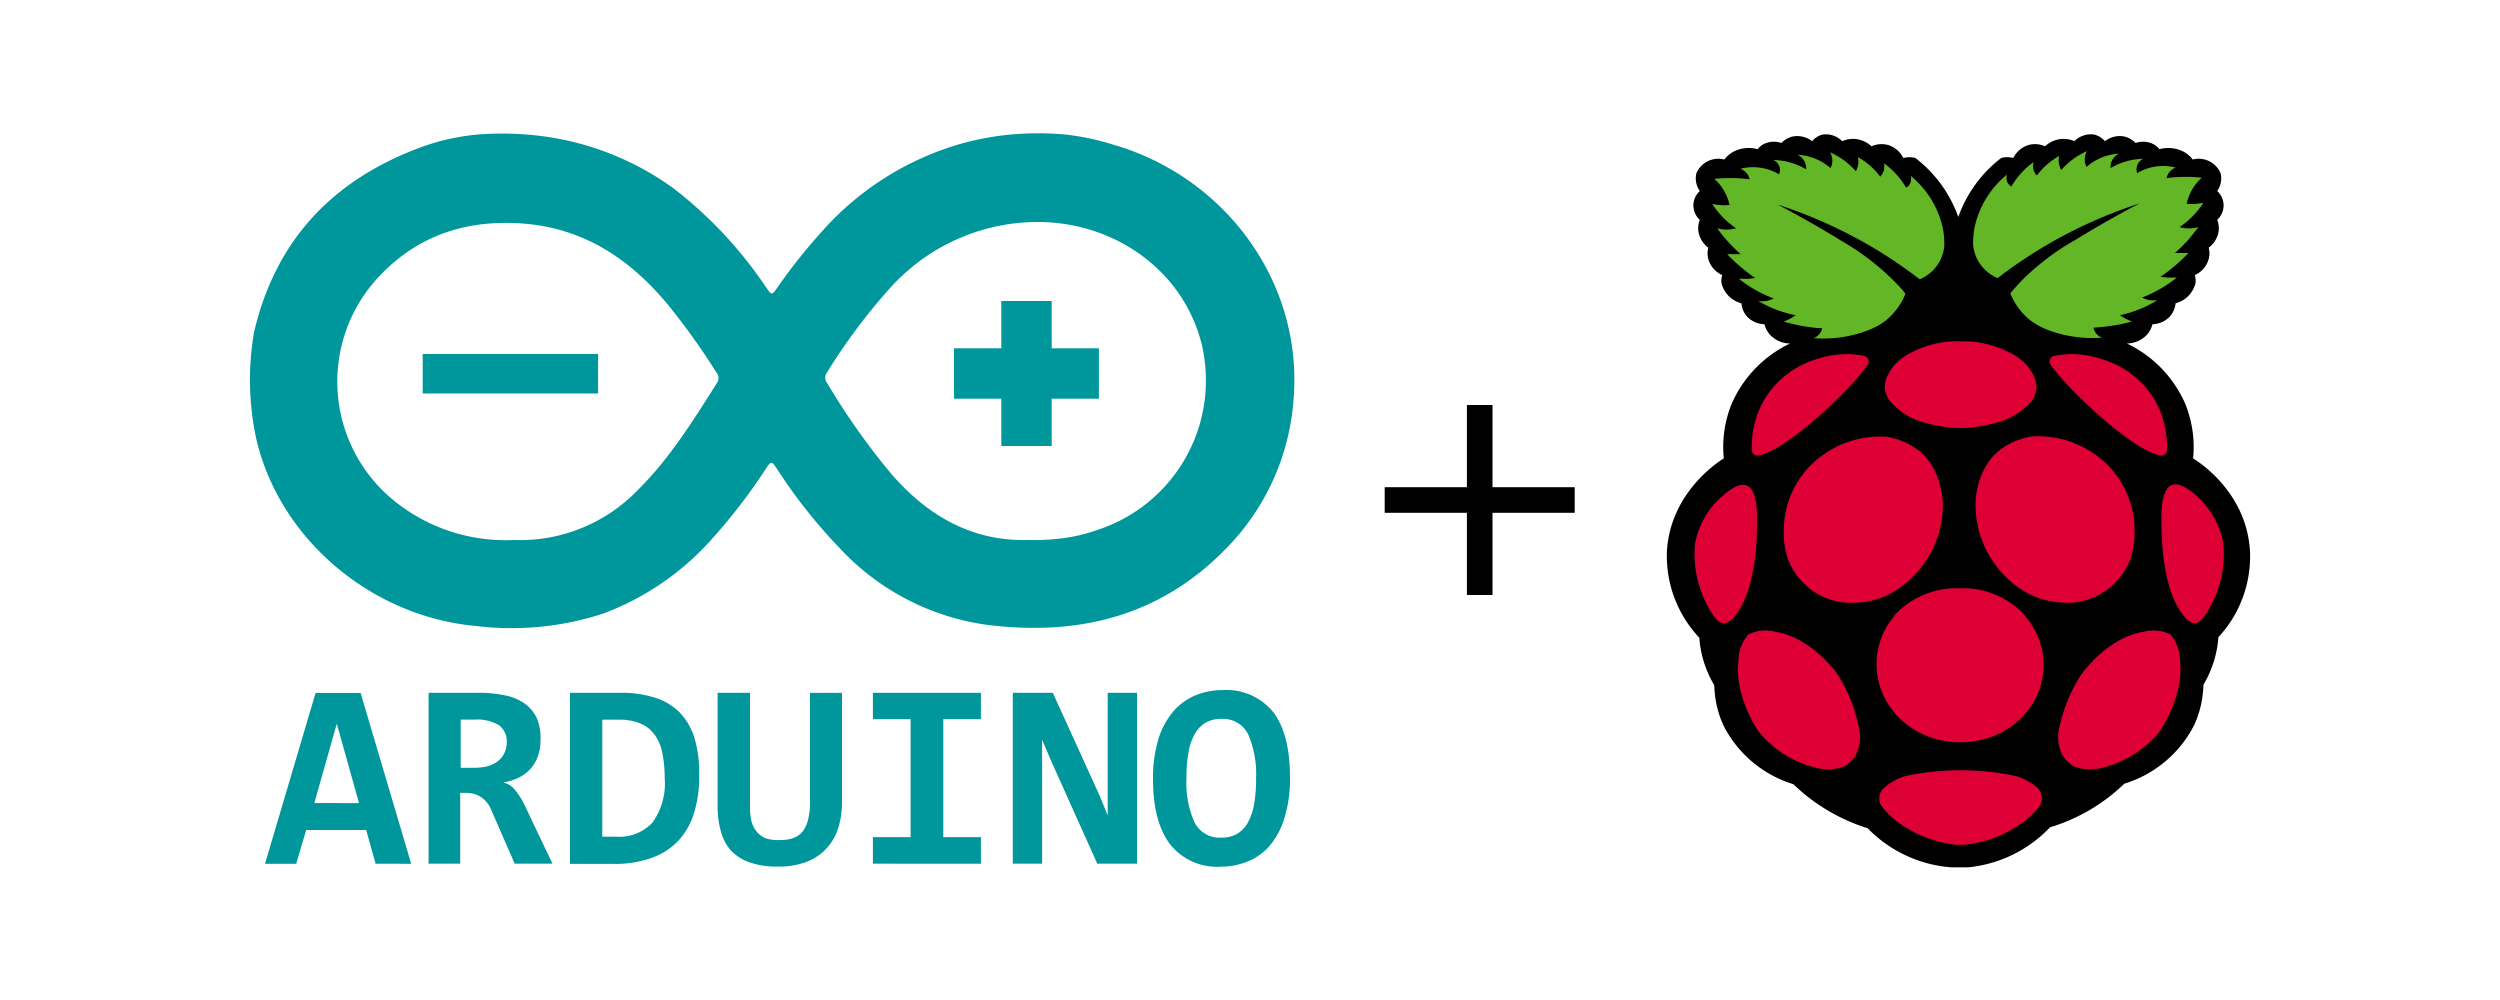 <svg xmlns="http://www.w3.org/2000/svg" viewBox="0 0 250 100"><defs><style>.cls-1{fill:#de0035;}.cls-2{fill:#63b626;}.cls-3{fill:#00979c;}.cls-4{fill:none;}</style></defs><title>arduino-rpi-logo-250x100</title><g id="Layer_2" data-name="Layer 2"><g id="Layer_1-2" data-name="Layer 1"><path d="M225,55.17c-.31-6-5.25-9.06-5.69-9.33a11.45,11.45,0,0,0-.8-5.49,12,12,0,0,0-5.82-6,2.77,2.77,0,0,0,2.05-.93,2.46,2.46,0,0,0,.51-1,2.45,2.45,0,0,0,1.73-.76,2.4,2.4,0,0,0,.58-1.33,2.75,2.75,0,0,0,2-2.07,2,2,0,0,0-.08-.75,2.49,2.49,0,0,0,1.39-1.61,2.24,2.24,0,0,0,0-1.13,2.55,2.55,0,0,0,1-1.7,2.27,2.27,0,0,0-.15-1.08,2,2,0,0,0,.64-1.53,2,2,0,0,0-.64-1.36,2.19,2.19,0,0,0,.34-1.78,2.39,2.39,0,0,0-2.79-1.37,2.83,2.83,0,0,0-.93-.79,3.35,3.35,0,0,0-2.4-.24,1.86,1.86,0,0,0-.5-.45,2.27,2.27,0,0,0-1.88-.17,2.31,2.31,0,0,0-1.13-.65,2.41,2.41,0,0,0-1.94.47,2.07,2.07,0,0,0-1.05-.66,2.3,2.3,0,0,0-2,.66,2.64,2.64,0,0,0-1.59-.18,2.72,2.72,0,0,0-1.34.69,2.47,2.47,0,0,0-1.66-.13,2.54,2.54,0,0,0-1.52,1.3,2.54,2.54,0,0,0-.6-.08,2.37,2.37,0,0,0-.61.08,12.8,12.8,0,0,0-4.29,5.9,12.93,12.93,0,0,0-1.7-3.24,13.17,13.17,0,0,0-2.59-2.66,2.37,2.37,0,0,0-.61-.08,2.54,2.54,0,0,0-.6.08,2.54,2.54,0,0,0-1.52-1.3,2.47,2.47,0,0,0-1.66.13,2.72,2.72,0,0,0-1.34-.69,2.64,2.64,0,0,0-1.59.18,2.3,2.3,0,0,0-2-.66,2,2,0,0,0-1,.66,2.46,2.46,0,0,0-1.95-.47,2.31,2.31,0,0,0-1.13.65,2.27,2.27,0,0,0-1.88.17,2,2,0,0,0-.5.45,3.35,3.35,0,0,0-2.4.24,3.06,3.06,0,0,0-.93.79,2.39,2.39,0,0,0-2.79,1.37,2.19,2.19,0,0,0,.34,1.78,2,2,0,0,0-.64,1.36,2,2,0,0,0,.64,1.53,2.27,2.27,0,0,0-.15,1.08,2.55,2.55,0,0,0,1,1.7,2.24,2.24,0,0,0,0,1.13,2.49,2.49,0,0,0,1.4,1.61,1.8,1.8,0,0,0-.09.75,2.75,2.75,0,0,0,2,2.07,2.29,2.29,0,0,0,.57,1.33,2.45,2.45,0,0,0,1.73.76,2.59,2.59,0,0,0,.51,1,2.77,2.77,0,0,0,2.05.93,12,12,0,0,0-5.82,6,11.45,11.45,0,0,0-.8,5.49c-.44.27-5.37,3.37-5.69,9.33a11.91,11.91,0,0,0,3.24,8.6,10.72,10.72,0,0,0,.37,2.13,11,11,0,0,0,1.13,2.63,10.16,10.16,0,0,0,.91,4,11.64,11.64,0,0,0,7,5.89,18,18,0,0,0,3.07,2.4,18.48,18.48,0,0,0,4.35,2,13,13,0,0,0,8.33,3.91l.87,0q.44,0,.87,0A13,13,0,0,0,205,82.73a18.22,18.22,0,0,0,7.43-4.36,11.65,11.65,0,0,0,7-5.89,10.16,10.16,0,0,0,.91-4,10.77,10.77,0,0,0,1.5-4.76A11.87,11.87,0,0,0,225,55.17Z"/><path class="cls-1" d="M214,38.13a8.69,8.69,0,0,1,2.26,3.67,9.52,9.52,0,0,1,.44,3.22.55.55,0,0,1-.63.53c-2.78-.45-9.26-6.58-11-9.06a.58.58,0,0,1,.32-.9,9.15,9.15,0,0,1,4.68.29A9.36,9.36,0,0,1,214,38.13Z"/><path class="cls-2" d="M197.44,22.83a9.31,9.31,0,0,1,3.26-5.37,1.06,1.06,0,0,0,.07.82,1,1,0,0,0,.37.37,7.49,7.49,0,0,1,.9-1.25,8.05,8.05,0,0,1,1.33-1.2,1.42,1.42,0,0,0,0,.85,1.25,1.25,0,0,0,.32.49,7.19,7.19,0,0,1,.91-1,7.6,7.6,0,0,1,1.32-.95,1.86,1.86,0,0,0,0,.88,1.84,1.84,0,0,0,.2.53,8.12,8.12,0,0,1,1.07-1,8.45,8.45,0,0,1,1.5-.89,1.8,1.8,0,0,0-.2,1.06,1.51,1.51,0,0,0,.17.52,5.13,5.13,0,0,1,1.29-.84,5.5,5.5,0,0,1,1.95-.49,1.56,1.56,0,0,0-.74.78,1.53,1.53,0,0,0-.1.67,6.47,6.47,0,0,1,1.62-.69,6.73,6.73,0,0,1,1.65-.24,1.13,1.13,0,0,0-.61.67,1.1,1.1,0,0,0,0,.76,5.06,5.06,0,0,1,2.56-.71,4.67,4.67,0,0,1,1.29.16,1.5,1.5,0,0,0-.69.53,1.42,1.42,0,0,0-.22.52,15,15,0,0,1,1.6-.12,14.33,14.33,0,0,1,1.92.08,4.82,4.82,0,0,0-1.51,2.61,4.65,4.65,0,0,0,.95,0,6,6,0,0,0,.72-.1,8.53,8.53,0,0,1-1.22,1.49,9.4,9.4,0,0,1-1.16.94,3.47,3.47,0,0,0,1.88,0c-.3.4-.64.82-1,1.26a16.71,16.71,0,0,1-1.35,1.33c.24,0,.49,0,.77,0a5.41,5.41,0,0,1,.59,0,17.1,17.1,0,0,1-1.49,1.39,16.19,16.19,0,0,1-1.32,1l.77.07h.87a13.16,13.16,0,0,1-3.48,2,2.93,2.93,0,0,0,.76.25,2.72,2.72,0,0,0,.78,0A11.51,11.51,0,0,1,212,31.52a3.31,3.31,0,0,0,.46.29,3.68,3.68,0,0,0,.75.34,17.56,17.56,0,0,1-1.93.41c-.7.11-1.35.17-1.93.21a1.25,1.25,0,0,0,.25.55,1.35,1.35,0,0,0,.61.44,12.37,12.37,0,0,1-5.32-.73,7,7,0,0,1-1.86-1,6.67,6.67,0,0,1-2-2.69c.29-.35.71-.84,1.25-1.39A24.87,24.87,0,0,1,207.52,24c1.74-1.07,3.89-2.32,6.43-3.66a48.56,48.56,0,0,0-7,2.91,47.4,47.4,0,0,0-7.19,4.56,4.16,4.16,0,0,1-1.7-1.34,4,4,0,0,1-.75-2A8.68,8.68,0,0,1,197.44,22.83Z"/><path class="cls-1" d="M196,34.13c.18,0,.56,0,.56,0A9.92,9.92,0,0,1,201,35.28a5.44,5.44,0,0,1,1.67,1.24,4,4,0,0,1,.67,1,2.69,2.69,0,0,1,.3,1.31,2.35,2.35,0,0,1-.51,1.3,6.79,6.79,0,0,1-3.62,2.17,13.34,13.34,0,0,1-3.34.5h-.23a13.25,13.25,0,0,1-3.33-.5A6.79,6.79,0,0,1,189,40.11a2.49,2.49,0,0,1-.52-1.3,2.68,2.68,0,0,1,.31-1.31,4,4,0,0,1,.67-1,5.26,5.26,0,0,1,1.66-1.24,10,10,0,0,1,4.38-1.14S195.85,34.12,196,34.13Z"/><path class="cls-2" d="M178.36,32.15a3.68,3.68,0,0,0,.75-.34,3.31,3.31,0,0,0,.46-.29,11.51,11.51,0,0,1-3.74-1.42,2.72,2.72,0,0,0,.78,0,2.93,2.93,0,0,0,.76-.25,12.94,12.94,0,0,1-1.66-.76,12.74,12.74,0,0,1-1.82-1.21h.87l.77-.07a16.19,16.19,0,0,1-1.32-1,17.1,17.1,0,0,1-1.49-1.39,5.35,5.35,0,0,1,.58,0c.28,0,.54,0,.77,0a18.51,18.51,0,0,1-1.34-1.33c-.39-.44-.73-.86-1-1.26a3.47,3.47,0,0,0,1.88,0,9.4,9.4,0,0,1-1.16-.94,9.14,9.14,0,0,1-1.23-1.49,6.15,6.15,0,0,0,.73.1,4.68,4.68,0,0,0,1,0,4.8,4.8,0,0,0-.3-.94,4.88,4.88,0,0,0-1.21-1.67,14.33,14.33,0,0,1,1.92-.08,15.15,15.15,0,0,1,1.6.12,1.62,1.62,0,0,0-.22-.52,1.5,1.5,0,0,0-.69-.53,4.65,4.65,0,0,1,1.28-.16,5.07,5.07,0,0,1,2.57.71,1.1,1.1,0,0,0,.05-.76,1.13,1.13,0,0,0-.61-.67,6.73,6.73,0,0,1,1.65.24,6.64,6.64,0,0,1,1.62.69,1.43,1.43,0,0,0-.11-.67,1.48,1.48,0,0,0-.74-.78,5.49,5.49,0,0,1,2,.49,5.32,5.32,0,0,1,1.29.84,1.51,1.51,0,0,0,.17-.52,1.71,1.71,0,0,0-.21-1.06,8.15,8.15,0,0,1,1.51.89,8.82,8.82,0,0,1,1.07,1,1.84,1.84,0,0,0,.2-.53,1.86,1.86,0,0,0,0-.88,7.6,7.6,0,0,1,1.32.95,7.19,7.19,0,0,1,.91,1,1.37,1.37,0,0,0,.32-.49,1.42,1.42,0,0,0,.05-.85,8.19,8.19,0,0,1,2.23,2.45,1,1,0,0,0,.37-.37,1.06,1.06,0,0,0,.07-.82,9.31,9.31,0,0,1,3.25,5.37,8.74,8.74,0,0,1,.12,1.64,4,4,0,0,1-.75,2,4.11,4.11,0,0,1-1.71,1.34,46.42,46.42,0,0,0-7.19-4.56,48,48,0,0,0-7-2.91c2.53,1.34,4.69,2.59,6.42,3.66A25,25,0,0,1,189.3,28c.54.55,1,1,1.24,1.39a6.63,6.63,0,0,1-2,2.69,7,7,0,0,1-1.87,1,12.32,12.32,0,0,1-5.31.73,1.35,1.35,0,0,0,.61-.44,1.38,1.38,0,0,0,.25-.55c-.59,0-1.23-.1-1.93-.21A17.07,17.07,0,0,1,178.36,32.15Z"/><path class="cls-1" d="M175.62,41.8a8.69,8.69,0,0,1,2.26-3.67,9.36,9.36,0,0,1,3.88-2.25,9.15,9.15,0,0,1,4.68-.29.58.58,0,0,1,.32.9c-1.69,2.48-8.16,8.61-10.95,9.06a.55.55,0,0,1-.63-.53A9.52,9.52,0,0,1,175.62,41.8Z"/><path class="cls-1" d="M171.35,61.56a10.94,10.94,0,0,1-1.85-7.16A8.21,8.21,0,0,1,171.82,50c2.46-2.41,4-2.19,3.88,2.39,0,1,0,6.72-2.34,9.37C172.44,62.75,171.9,62.31,171.35,61.56Z"/><path class="cls-1" d="M185.75,75.12a3.08,3.08,0,0,1-1.28,1.5,4.57,4.57,0,0,1-2.56.23,10.65,10.65,0,0,1-6-3.64c-.42-.56-2.5-3.86-2.06-7.24a3.9,3.9,0,0,1,1-2.53,3.84,3.84,0,0,1,2.75-.25c3.42.56,6,3.92,6.29,4.46a15.38,15.38,0,0,1,1.94,4.83A4.13,4.13,0,0,1,185.75,75.12Z"/><path class="cls-1" d="M184.82,60.28a6.65,6.65,0,0,1-4.93-2.49A6.22,6.22,0,0,1,178.83,56a8.12,8.12,0,0,1-.45-3,9.22,9.22,0,0,1,3.78-7.41,9.89,9.89,0,0,1,6.48-1.92,7.36,7.36,0,0,1,3,1.21c2.27,1.56,2.61,4.61,2.64,5.38.14,5.11-3.66,9.19-7.47,9.88A11,11,0,0,1,184.82,60.28Z"/><path class="cls-1" d="M204,80.54a7.72,7.72,0,0,1-2.33,2.11,11.8,11.8,0,0,1-5.2,1.83l-.42,0-.41,0a11.76,11.76,0,0,1-5.2-1.83,7.72,7.72,0,0,1-2.33-2.11,1.41,1.41,0,0,1,.22-1.68,5.56,5.56,0,0,1,2.24-1.26,26.63,26.63,0,0,1,11,0,5.54,5.54,0,0,1,2.25,1.26A1.43,1.43,0,0,1,204,80.54Z"/><path class="cls-1" d="M203,70.76a7.85,7.85,0,0,1-.94,1.1,8.39,8.39,0,0,1-4.87,2.29,8.6,8.6,0,0,1-2.34,0A8.39,8.39,0,0,1,190,71.86a7.23,7.23,0,0,1-.94-1.1,7.41,7.41,0,0,1,.41-9.2l0-.06a8.48,8.48,0,0,1,5.57-2.66h0a7.35,7.35,0,0,1,.93,0h0a7.35,7.35,0,0,1,.93,0h0a8.48,8.48,0,0,1,5.57,2.66l0,.06A7.41,7.41,0,0,1,203,70.76Z"/><path class="cls-1" d="M197.56,50.23c0-.77.36-3.82,2.63-5.38a7.36,7.36,0,0,1,3-1.21,9.88,9.88,0,0,1,6.48,1.92A9.29,9.29,0,0,1,213.46,53a8.4,8.4,0,0,1-.46,3,6.22,6.22,0,0,1-1.06,1.78A6.65,6.65,0,0,1,207,60.28a11.1,11.1,0,0,1-2-.17C201.21,59.42,197.41,55.34,197.56,50.23Z"/><path class="cls-1" d="M215.91,73.21a10.65,10.65,0,0,1-6,3.64,4.57,4.57,0,0,1-2.56-.23,3.08,3.08,0,0,1-1.28-1.5,4.13,4.13,0,0,1-.07-2.64A15.38,15.38,0,0,1,208,67.65c.32-.54,2.87-3.9,6.29-4.46a3.84,3.84,0,0,1,2.75.25A4,4,0,0,1,218,66C218.41,69.35,216.33,72.65,215.91,73.21Z"/><path class="cls-1" d="M220.48,61.56c-.55.75-1.09,1.19-2,.15-2.34-2.65-2.31-8.34-2.34-9.37-.11-4.58,1.42-4.8,3.89-2.39a8.25,8.25,0,0,1,2.31,4.45A10.94,10.94,0,0,1,220.48,61.56Z"/><rect class="cls-3" x="49.07" y="28.61" width="3.95" height="17.54" transform="translate(13.66 88.42) rotate(-90)"/><path class="cls-3" d="M101.21,13.44a31.25,31.25,0,0,1,5.21,0,25.58,25.58,0,0,1,4.82,1C122.57,17.68,130.35,28.3,129.35,40a23.62,23.62,0,0,1-6.69,14.8c-6.65,6.88-14.94,8.86-24.14,7.66A24.74,24.74,0,0,1,84,54.85a52.88,52.88,0,0,1-6.28-7.93c-.57-.85-.6-.85-1.16,0a56.8,56.8,0,0,1-5.28,6.88,27.36,27.36,0,0,1-10.91,7.54,29.47,29.47,0,0,1-12.85,1.25C37.23,61.65,28,54,25.64,43.94a28,28,0,0,1-.24-10.7C27.56,24,33.26,18,42.08,14.73a22.22,22.22,0,0,1,5.84-1.29,31.67,31.67,0,0,1,5.85.12,28.67,28.67,0,0,1,13.59,5.28,42.09,42.09,0,0,1,9.32,10c.47.67.52.67,1,0a55.89,55.89,0,0,1,4.49-5.67,29.4,29.4,0,0,1,14.08-8.84A28,28,0,0,1,101.21,13.44ZM51.39,54a16.34,16.34,0,0,0,12.39-5c3.21-3.17,5.57-7,7.94-10.74a.83.83,0,0,0-.07-1,69.91,69.91,0,0,0-4.79-6.71c-3.89-4.71-8.62-7.85-14.93-8.22-5.82-.34-10.74,1.49-14.57,5.93a15.33,15.33,0,0,0,1.48,21.33A17.7,17.7,0,0,0,51.39,54Zm51.43,0a22.43,22.43,0,0,0,4.27-.3,17.38,17.38,0,0,0,2.66-.71,15.72,15.72,0,0,0,10.37-18.77c-2-7.57-9.28-12.38-17.25-12a19.88,19.88,0,0,0-14,6.74,58.9,58.9,0,0,0-6.21,8.35.83.83,0,0,0,.06,1,69.33,69.33,0,0,0,6.42,9.09C92.78,51.6,97.23,54.15,102.82,54Z"/><polygon class="cls-3" points="109.89 34.83 105.17 34.83 105.17 30.1 100.13 30.1 100.13 34.83 95.4 34.83 95.4 39.87 100.13 39.87 100.13 44.6 105.17 44.6 105.17 39.87 109.89 39.87 109.89 34.83"/><path class="cls-3" d="M37.56,86.37,36.62,83h-6l-1,3.38H26.5l5.06-17.09h4.5l5.06,17.09Zm-3.88-14-2.25,7.94H35.9Z"/><path class="cls-3" d="M51.47,86.37l-2.4-5.5a2.69,2.69,0,0,0-1-1.18,2.6,2.6,0,0,0-1.43-.4h-.62v7.08H42.86V69.28h5a12.59,12.59,0,0,1,2.56.24,5.35,5.35,0,0,1,2,.8,3.79,3.79,0,0,1,1.25,1.47A5.06,5.06,0,0,1,54.05,74a4.57,4.57,0,0,1-.28,1.67A3.65,3.65,0,0,1,53,76.93a3.78,3.78,0,0,1-1.18.86,5.58,5.58,0,0,1-1.5.46,2.08,2.08,0,0,1,1.15.71,7.21,7.21,0,0,1,1.05,1.68l2.73,5.73Zm-.8-12.06a2,2,0,0,0-.79-1.8,4.24,4.24,0,0,0-2.4-.55H46.07v4.82h1.31a5.58,5.58,0,0,0,1.35-.15,3.32,3.32,0,0,0,1-.47,2.18,2.18,0,0,0,.67-.78A2.31,2.31,0,0,0,50.67,74.31Z"/><path class="cls-3" d="M69.92,77.61a12.29,12.29,0,0,1-.49,3.6A7.12,7.12,0,0,1,67.9,84a6.78,6.78,0,0,1-2.66,1.76,10.73,10.73,0,0,1-3.88.63H57V69.28h5.06a10.81,10.81,0,0,1,3.44.49A6,6,0,0,1,68,71.28a6.49,6.49,0,0,1,1.47,2.59A12.47,12.47,0,0,1,69.92,77.61Zm-3.45.21a12.31,12.31,0,0,0-.23-2.48,4.59,4.59,0,0,0-.75-1.83,3.37,3.37,0,0,0-1.42-1.15,5.45,5.45,0,0,0-2.2-.39H60.23v11.7h1.41a4.52,4.52,0,0,0,3.6-1.41A6.65,6.65,0,0,0,66.47,77.82Z"/><path class="cls-3" d="M84.2,80.08A8.65,8.65,0,0,1,83.76,83,5.42,5.42,0,0,1,82.5,85a5.21,5.21,0,0,1-2,1.24,7.86,7.86,0,0,1-2.64.42A8.48,8.48,0,0,1,75,86.25a4.8,4.8,0,0,1-1.91-1.2,4.68,4.68,0,0,1-1-1.91,9,9,0,0,1-.33-2.53V69.28H75V80.42A7.08,7.08,0,0,0,75.12,82a2.74,2.74,0,0,0,.52,1.13,2.39,2.39,0,0,0,.93.7A3.87,3.87,0,0,0,78,84a3.75,3.75,0,0,0,1.34-.2,2.15,2.15,0,0,0,.92-.65A3.21,3.21,0,0,0,80.8,82,7,7,0,0,0,81,80.29v-11H84.2Z"/><path class="cls-3" d="M87.29,71.91V69.28h10.8v2.63H94.33v11.8h3.76v2.66H87.29V83.71h3.77V71.91Z"/><path class="cls-3" d="M109.73,86.37l-4.58-10.2-.94-2.2v12.4h-2.93V69.28h4l4.67,10.26.82,2V69.28h2.93V86.37Z"/><path class="cls-3" d="M129,77.75a13.19,13.19,0,0,1-.54,4A7.83,7.83,0,0,1,127,84.54a5.79,5.79,0,0,1-2.22,1.6,7.1,7.1,0,0,1-2.73.53A6,6,0,0,1,117,84.42q-1.69-2.23-1.7-6.51a13.3,13.3,0,0,1,.54-4,7.86,7.86,0,0,1,1.49-2.77,6,6,0,0,1,2.23-1.61,7,7,0,0,1,2.72-.52,6,6,0,0,1,5.07,2.24C128.45,72.72,129,74.89,129,77.75Zm-3.4.16a9.82,9.82,0,0,0-.81-4.53,2.8,2.8,0,0,0-2.66-1.49,3.07,3.07,0,0,0-1.59.39,3,3,0,0,0-1.07,1.13,5.6,5.6,0,0,0-.62,1.84,13.32,13.32,0,0,0-.2,2.5,9.63,9.63,0,0,0,.82,4.52,2.79,2.79,0,0,0,2.66,1.49,3.07,3.07,0,0,0,1.59-.38,3,3,0,0,0,1.07-1.13,5.84,5.84,0,0,0,.62-1.84A14.37,14.37,0,0,0,125.61,77.91Z"/><polygon points="157.47 48.72 149.25 48.72 149.25 40.5 146.69 40.5 146.69 48.72 138.47 48.72 138.47 51.28 146.69 51.28 146.69 59.5 149.25 59.5 149.25 51.28 157.47 51.28 157.47 48.72"/><rect class="cls-4" width="250" height="100"/></g></g></svg>
